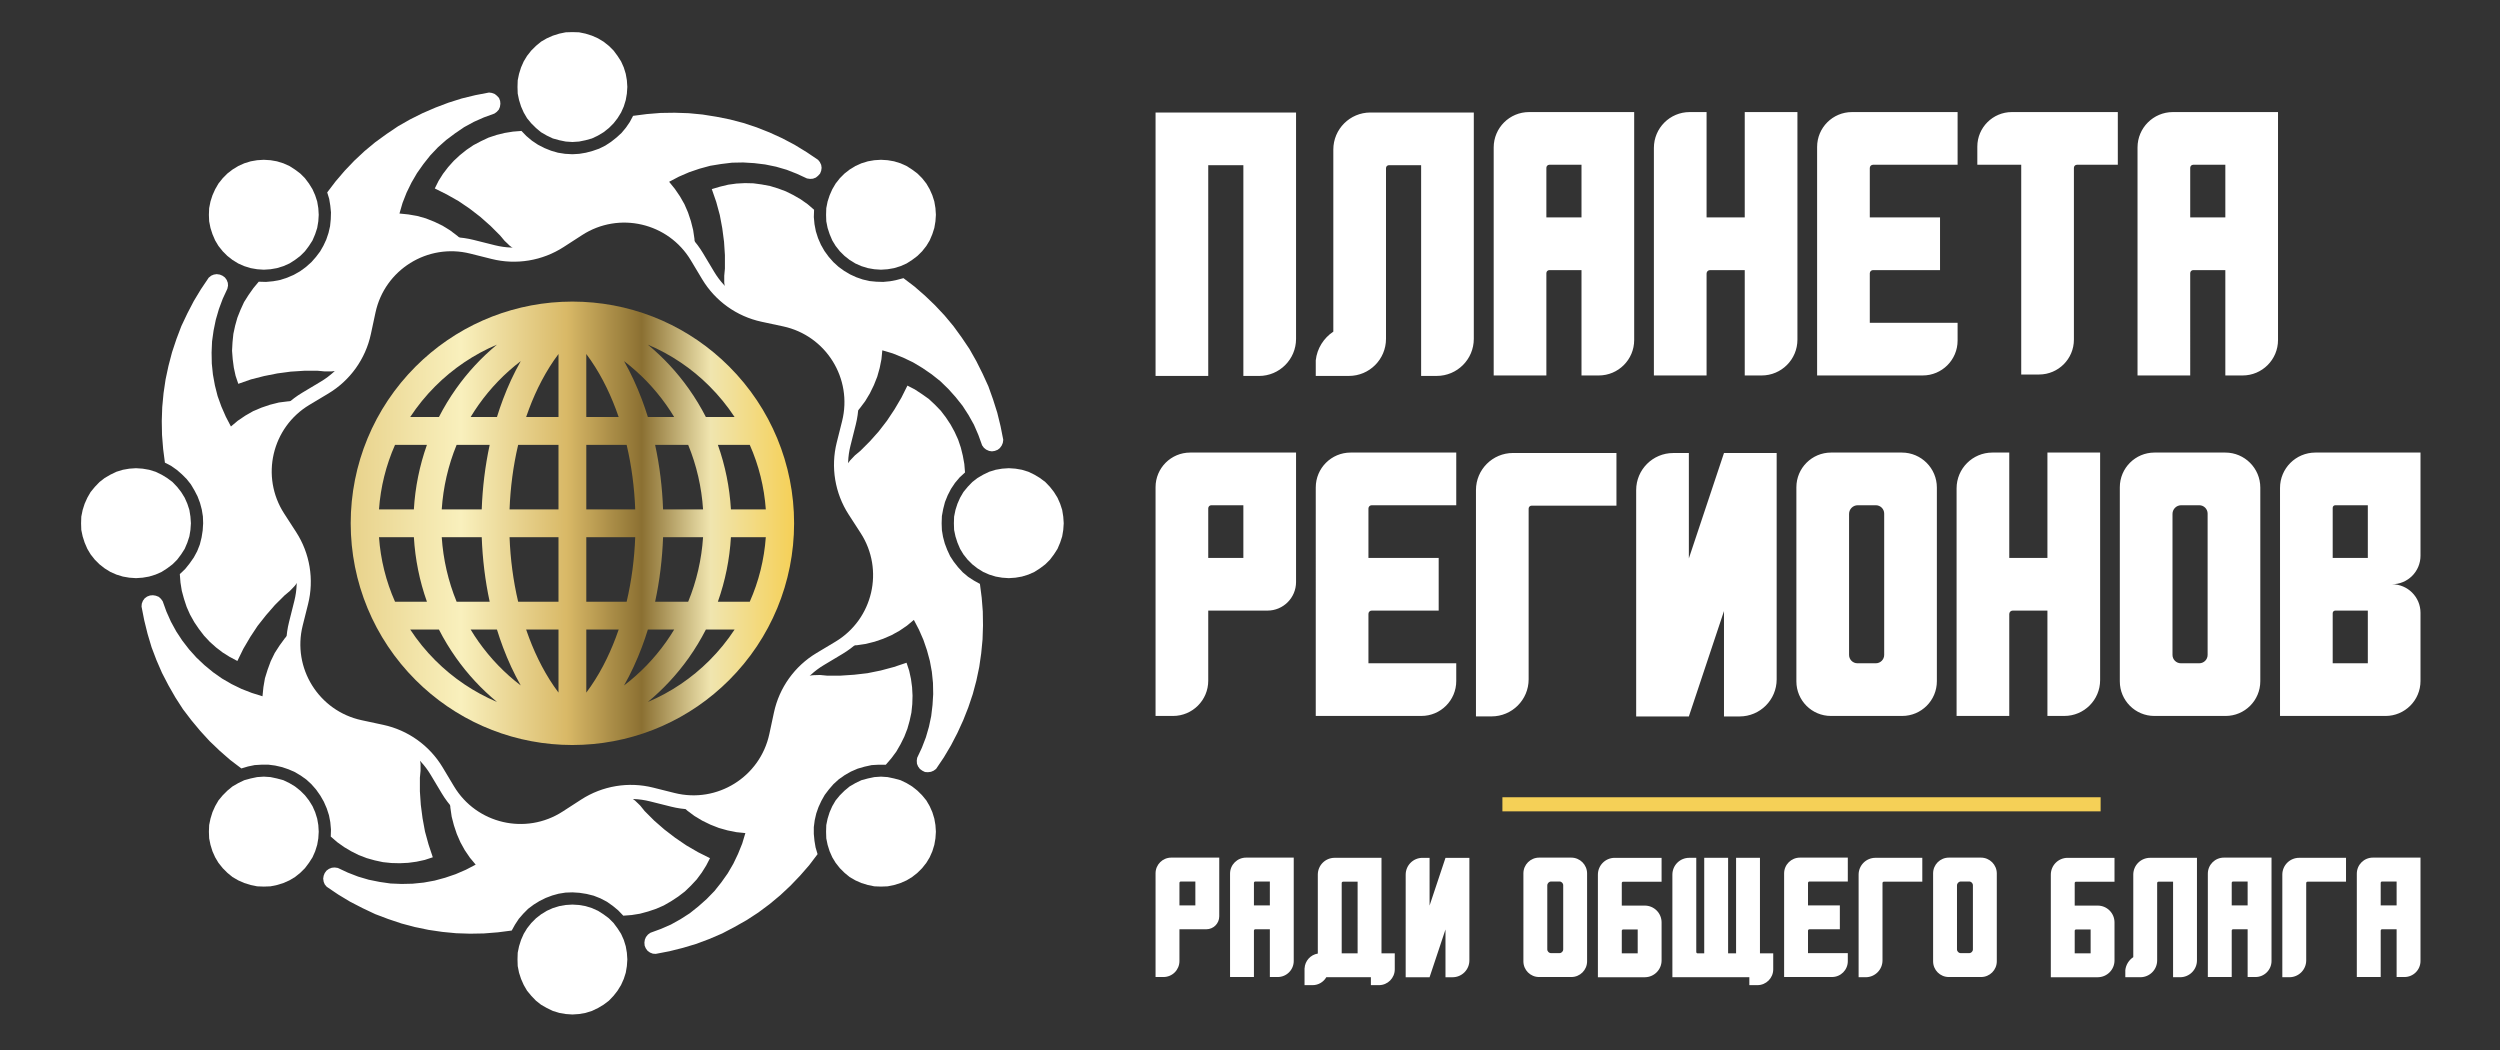 <?xml version="1.0" encoding="utf-8"?>
<svg id="master-artboard" viewBox="0 0 219 92" version="1.1" xmlns="http://www.w3.org/2000/svg" x="0px" y="0px" style="enable-background:new 0 0 1400 980;" width="219px" height="92px"><rect x="0" y="0" width="219" height="92" fill="#333333" stroke="none"/><defs><clipPath id="clipPath18" clipPathUnits="userSpaceOnUse"><path id="path16" d="M 0,566.929 H 566.929 V 0 H 0 Z"/></clipPath><linearGradient id="linearGradient42" spreadMethod="pad" gradientTransform="matrix(127.225,0,0,127.225,-184.052,596.922)" gradientUnits="userSpaceOnUse" y2="0" x2="1" y1="0" x1="0"><stop id="stop30" offset="0" style="stop-opacity:1;stop-color:#e8d28b"/><stop id="stop32" offset="0.249" style="stop-opacity:1;stop-color:#f9f0bd"/><stop id="stop34" offset="0.486" style="stop-opacity:1;stop-color:#d9b967"/><stop id="stop36" offset="0.657" style="stop-opacity:1;stop-color:#8b7032"/><stop id="stop38" offset="0.812" style="stop-opacity:1;stop-color:#f0e5af"/><stop id="stop40" offset="1" style="stop-opacity:1;stop-color:#f5d057"/></linearGradient><linearGradient id="linearGradient134" spreadMethod="pad" gradientTransform="matrix(94.3,0,0,-94.3,80.875,283.465)" gradientUnits="userSpaceOnUse" y2="0" x2="1" y1="0" x1="0"><stop id="stop122" offset="0" style="stop-opacity:1;stop-color:#e8d28b"/><stop id="stop124" offset="0.249" style="stop-opacity:1;stop-color:#f9f0bd"/><stop id="stop126" offset="0.486" style="stop-opacity:1;stop-color:#d9b967"/><stop id="stop128" offset="0.657" style="stop-opacity:1;stop-color:#8b7032"/><stop id="stop130" offset="0.812" style="stop-opacity:1;stop-color:#f0e5af"/><stop id="stop132" offset="1" style="stop-opacity:1;stop-color:#f5d057"/></linearGradient><clipPath id="clipPath144" clipPathUnits="userSpaceOnUse"><path id="path142" d="M 0,566.929 H 566.929 V 0 H 0 Z"/></clipPath></defs><rect id="ee-background" x="0" y="0" width="219" height="92" style="fill: white; fill-opacity: 0; pointer-events: none;"/><g transform="matrix(0.309, 0, 0, 0.309, -2.591, -70.976)"><g transform="matrix(1.333,0,0,-1.333,0,755.905)" id="g10"><g id="g12"><g clip-path="url(#clipPath18)" id="g14"><g transform="translate(509.866,253.694)" id="g20"><path id="path22" style="fill:#ffffff;fill-opacity:1;fill-rule:nonzero;stroke:none" d="m 0,0 v 11.204 h -6.921 c -0.305,0 -0.549,-0.245 -0.549,-0.549 L -7.47,0 Z m 0,33.609 h -6.921 c -0.305,0 -0.549,-0.244 -0.549,-0.548 V 22.408 H 0 Z M 11.204,44.813 V 22.877 c 0,-3.353 -2.719,-6.071 -6.071,-6.071 3.352,0 6.071,-2.719 6.071,-6.071 V -3.768 c 0,-4.104 -3.329,-7.436 -7.436,-7.436 h -22.442 v 48.493 c 0,4.157 3.367,7.524 7.525,7.524 z M -34.071,1.777 v 30.055 c 0,0.981 -0.796,1.777 -1.778,1.777 h -3.842 c -1.023,0 -1.85,-0.827 -1.85,-1.847 V 1.777 C -41.541,0.796 -40.745,0 -39.763,0 h 3.914 c 0.982,0 1.778,0.796 1.778,1.777 m 3.759,43.036 c 4.111,0 7.445,-3.331 7.445,-7.444 V -3.824 c 0,-4.076 -3.303,-7.38 -7.38,-7.38 h -15.149 c -4.059,0 -7.349,3.29 -7.349,7.351 v 41.289 c 0,4.074 3.304,7.377 7.377,7.377 z m -26.621,0 V -3.593 c 0,-4.202 -3.409,-7.609 -7.612,-7.609 h -3.595 v 22.406 h -7.387 c -0.405,0 -0.729,-0.327 -0.729,-0.729 V -11.202 H -87.46 v 48.406 c 0,4.203 3.406,7.609 7.609,7.609 h 3.595 V 22.408 h 8.116 V 44.813 Z M -102.857,1.777 v 30.055 c 0,0.981 -0.796,1.777 -1.778,1.777 h -3.843 c -1.022,0 -1.849,-0.827 -1.849,-1.847 V 1.777 c 0,-0.981 0.796,-1.777 1.778,-1.777 h 3.914 c 0.982,0 1.778,0.796 1.778,1.777 m 3.759,43.036 c 4.111,0 7.445,-3.331 7.445,-7.444 V -3.824 c 0,-4.076 -3.303,-7.38 -7.38,-7.38 h -15.15 c -4.058,0 -7.348,3.29 -7.348,7.351 v 41.289 c 0,4.074 3.303,7.377 7.377,7.377 z m -34.511,-56.121 h -3.319 v 22.409 l -7.47,-22.409 h -11.205 v 48.139 c 0,4.355 3.531,7.885 7.886,7.885 h 3.319 V 22.305 l 7.47,22.411 h 11.204 V -3.422 c 0,-4.355 -3.53,-7.886 -7.885,-7.886 m -26.189,56.032 V 33.52 h -18.053 c -0.342,0 -0.621,-0.282 -0.621,-0.624 v -36.31 c 0,-4.353 -3.53,-7.883 -7.885,-7.883 h -3.319 v 48.135 c 0,4.355 3.53,7.886 7.885,7.886 z m -52.056,-11.115 c -0.382,0 -0.689,-0.306 -0.689,-0.688 V 22.408 h 14.939 V 11.204 h -14.25 c -0.382,0 -0.689,-0.307 -0.689,-0.688 V 0.005 h 18.675 v -3.79 c 0,-4.095 -3.319,-7.417 -7.416,-7.417 h -11.259 v -0.002 h -11.204 V 37.4 c 0,4.095 3.319,7.413 7.414,7.413 h 22.465 V 33.609 Z m -27.29,0 h -6.818 c -0.36,0 -0.652,-0.291 -0.652,-0.651 v -10.55 h 7.47 z m 11.205,11.204 V 17.275 c 0,-3.352 -2.719,-6.071 -6.072,-6.071 h -12.603 V -3.714 c 0,-4.136 -3.352,-7.49 -7.49,-7.49 h -3.714 v 48.658 c 0,4.064 3.296,7.359 7.362,7.359 z m 197.635,61.209 h -6.831 c -0.352,0 -0.638,-0.287 -0.638,-0.64 V 94.821 h 7.469 z M -19.1,117.227 V 68.744 c 0,-4.162 -3.373,-7.535 -7.534,-7.535 h -3.67 v 22.408 h -6.828 c -0.353,0 -0.641,-0.287 -0.641,-0.643 V 61.209 h -11.205 v 48.495 c 0,4.155 3.368,7.523 7.525,7.523 z m -54.613,-11.205 h -9.336 v 3.862 c 0,4.054 3.288,7.343 7.344,7.343 h 22.535 v -11.205 h -8.689 c -0.359,0 -0.65,-0.289 -0.65,-0.647 v -36.55 c 0,-4.094 -3.316,-7.411 -7.411,-7.411 h -3.793 z m -31.517,0 c -0.381,0 -0.688,-0.307 -0.688,-0.688 V 94.821 H -90.98 V 83.617 h -14.25 c -0.381,0 -0.688,-0.308 -0.688,-0.688 V 72.416 h 18.674 v -3.79 c 0,-4.096 -3.319,-7.415 -7.416,-7.415 h -11.258 v -0.002 h -11.204 v 48.604 c 0,4.095 3.318,7.414 7.413,7.414 h 22.465 v -11.205 z m -16.078,11.205 V 68.819 c 0,-4.202 -3.409,-7.61 -7.611,-7.61 h -3.595 v 22.407 h -7.387 c -0.406,0 -0.73,-0.326 -0.73,-0.728 V 61.209 h -11.204 v 48.407 c 0,4.203 3.406,7.611 7.609,7.611 h 3.595 V 94.82 h 8.117 v 22.407 z m -45.923,-11.205 h -6.831 c -0.354,0 -0.64,-0.287 -0.64,-0.64 V 94.821 h 7.471 z m 11.204,11.205 V 68.744 c 0,-4.162 -3.373,-7.535 -7.535,-7.535 h -3.669 v 22.408 h -6.83 c -0.352,0 -0.641,-0.287 -0.641,-0.643 V 61.209 h -11.204 v 48.495 c 0,4.155 3.368,7.523 7.524,7.523 z M -198.02,61.113 h -3.319 v 44.818 h -6.847 c -0.344,0 -0.623,-0.28 -0.623,-0.622 v -36.31 c 0,-4.355 -3.53,-7.886 -7.882,-7.886 h -7.056 v 3.321 c 0.266,2.529 1.717,4.764 3.734,6.098 v 38.718 c 0,4.355 3.531,7.885 7.885,7.885 h 21.993 V 68.999 c 0,-4.355 -3.53,-7.886 -7.885,-7.886 m -29.919,7.877 c 0,-4.354 -3.531,-7.885 -7.885,-7.885 h -3.32 v 44.818 h -7.47 V 61.105 h -11.204 v 56.022 h 29.879 z"/></g><g transform="translate(515.99,207.282)" id="g24"><path id="path26" style="fill:#ffffff;fill-opacity:1;fill-rule:nonzero;stroke:none" d="m 0,0 h -3.096 c -0.159,0 -0.29,-0.13 -0.29,-0.289 V -5.078 H 0 Z m 5.08,5.08 v -21.979 c 0,-1.887 -1.529,-3.415 -3.416,-3.415 H 0 v 10.157 h -3.095 c -0.16,0 -0.291,-0.13 -0.291,-0.29 v -9.867 H -8.465 V 1.67 c 0,1.884 1.527,3.41 3.41,3.41 z M -10.762,5.038 v -5.079 h -8.184 c -0.156,0 -0.282,-0.126 -0.282,-0.282 v -16.46 c 0,-1.975 -1.6,-3.574 -3.574,-3.574 h -1.506 V 1.464 c 0,1.974 1.602,3.574 3.575,3.574 z M -31.685,0 h -3.095 c -0.159,0 -0.29,-0.13 -0.29,-0.289 v -4.789 h 3.385 z m 5.081,5.08 v -21.979 c 0,-1.887 -1.53,-3.415 -3.417,-3.415 h -1.664 v 10.157 h -3.094 c -0.16,0 -0.291,-0.13 -0.291,-0.29 v -9.867 h -5.079 V 1.67 c 0,1.884 1.526,3.41 3.41,3.41 z m -19.432,-25.437 h -1.505 v 20.316 h -3.104 c -0.156,0 -0.282,-0.126 -0.282,-0.282 v -16.46 c 0,-1.975 -1.6,-3.574 -3.574,-3.574 H -57.7 v 1.503 c 0.121,1.147 0.778,2.162 1.694,2.765 V 1.464 c 0,1.974 1.6,3.574 3.574,3.574 h 9.97 v -21.821 c 0,-1.975 -1.6,-3.574 -3.574,-3.574 m -22.426,5.075 h 3.386 v 5.079 h -3.105 c -0.155,0 -0.281,-0.127 -0.281,-0.282 z m 4.891,10.159 c 1.973,0 3.574,-1.602 3.574,-3.575 v -8.089 c 0,-1.975 -1.6,-3.574 -3.574,-3.574 h -9.971 V 1.46 c 0,1.975 1.601,3.574 3.574,3.574 h 9.971 v -5.079 h -8.184 c -0.155,0 -0.281,-0.126 -0.281,-0.282 v -4.796 z m -26.541,-9.307 v 13.625 c 0,0.445 -0.36,0.805 -0.805,0.805 h -1.742 c -0.463,0 -0.838,-0.375 -0.839,-0.838 V -14.43 c 0,-0.445 0.36,-0.805 0.806,-0.805 h 1.775 c 0.445,0 0.805,0.36 0.805,0.805 m 1.705,19.51 c 1.864,0 3.375,-1.511 3.375,-3.375 v -18.676 c 0,-1.846 -1.497,-3.343 -3.345,-3.343 h -6.868 c -1.84,0 -3.332,1.491 -3.332,3.331 V 1.735 c 0,1.847 1.498,3.345 3.345,3.345 z m -12.467,-0.042 v -5.079 h -8.184 c -0.155,0 -0.282,-0.126 -0.282,-0.282 v -16.46 c 0,-1.975 -1.599,-3.574 -3.574,-3.574 h -1.506 V 1.464 c 0,1.974 1.602,3.574 3.574,3.574 z M -124.871,0 c -0.172,0 -0.312,-0.139 -0.312,-0.311 v -4.766 h 6.772 v -5.08 h -6.46 c -0.172,0 -0.312,-0.139 -0.312,-0.311 v -4.767 h 8.465 v -1.718 c 0,-1.857 -1.504,-3.36 -3.36,-3.36 h -5.105 v -0.001 h -5.08 V 1.72 c 0,1.856 1.505,3.36 3.362,3.36 h 10.183 V 0 Z m -7.709,-15.271 v -3.409 c 0,-1.856 -1.506,-3.362 -3.362,-3.362 h -1.717 v 1.686 h -16.367 V 1.463 c 0,1.975 1.601,3.574 3.574,3.574 h 1.506 v -20.034 c 0,-0.156 0.126,-0.282 0.281,-0.282 h 1.411 V 5.037 h 5.079 v -20.316 h 1.695 V 5.037 h 5.079 v -20.308 z m -32.208,-0.011 h 3.385 v 5.079 h -3.104 c -0.155,0 -0.281,-0.127 -0.281,-0.282 z m 4.891,10.159 c 1.973,0 3.574,-1.602 3.574,-3.575 v -8.089 c 0,-1.975 -1.6,-3.574 -3.574,-3.574 h -9.971 V 1.46 c 0,1.975 1.6,3.574 3.574,3.574 h 9.971 v -5.079 h -8.184 c -0.155,0 -0.281,-0.126 -0.281,-0.282 v -4.796 z m -17.348,-9.307 v 13.625 c 0,0.445 -0.36,0.805 -0.806,0.805 h -1.742 c -0.463,0 -0.838,-0.375 -0.839,-0.838 V -14.43 c 0,-0.445 0.361,-0.805 0.807,-0.805 h 1.774 c 0.446,0 0.806,0.36 0.806,0.805 m 1.705,19.51 c 1.863,0 3.375,-1.511 3.375,-3.375 v -18.676 c 0,-1.846 -1.497,-3.343 -3.346,-3.343 h -6.868 c -1.839,0 -3.332,1.491 -3.332,3.331 V 1.735 c 0,1.847 1.498,3.345 3.346,3.345 z m -25.234,-25.441 h -1.506 v 10.158 l -3.386,-10.158 h -5.08 V 1.46 c 0,1.975 1.601,3.574 3.574,3.574 h 1.506 V -5.123 l 3.386,10.157 h 5.08 v -21.821 c 0,-1.975 -1.602,-3.574 -3.574,-3.574 m -20.196,20.32 h -3.103 c -0.156,0 -0.282,-0.126 -0.282,-0.282 v -14.956 h 3.385 z m 7.901,-15.23 v -3.409 c 0,-1.857 -1.505,-3.363 -3.362,-3.363 h -1.717 v 1.686 h -9.03 v -0.001 h -0.452 c -0.581,-1.006 -1.666,-1.685 -2.91,-1.685 h -1.718 v 3.572 h 0.009 c 0.079,1.595 1.27,2.895 2.814,3.145 v 16.79 c 0,1.974 1.6,3.574 3.575,3.574 h 9.969 V -15.271 Z M -239.634,0 h -3.095 c -0.161,0 -0.291,-0.13 -0.291,-0.289 v -4.789 h 3.386 z m 5.079,5.08 v -21.979 c 0,-1.887 -1.528,-3.415 -3.416,-3.415 h -1.663 v 10.157 h -3.095 c -0.161,0 -0.291,-0.13 -0.291,-0.29 v -9.867 h -5.08 V 1.67 c 0,1.884 1.528,3.41 3.411,3.41 z M -255.477,0 h -3.09 c -0.163,0 -0.295,-0.132 -0.295,-0.294 v -4.784 h 3.385 z m 5.081,5.08 V -7.404 c 0,-1.52 -1.233,-2.753 -2.752,-2.753 h -5.714 v -6.763 c 0,-1.875 -1.521,-3.394 -3.396,-3.394 h -1.684 V 1.743 c 0,1.843 1.495,3.337 3.338,3.337 z"/></g><g transform="translate(325.814,223.701)" id="g28"><path id="path44" style="fill:none;stroke:url(#linearGradient42);stroke-width:3;stroke-linecap:butt;stroke-linejoin:miter;stroke-miterlimit:10;stroke-dasharray:none;stroke-opacity:1" d="M 0,0 H 127.225"/></g><g transform="translate(232.419,284.877)" id="g46"><path id="path48" style="fill:#ffffff;fill-opacity:1;fill-rule:nonzero;stroke:none" d="m 0,0 -0.229,1.426 -0.431,1.32 -0.563,1.275 -0.757,1.224 -0.854,1.091 -0.994,1.039 -1.135,0.844 -1.18,0.713 -1.276,0.616 -1.373,0.423 -1.372,0.237 -1.417,0.097 -1.417,-0.097 -1.373,-0.237 -1.372,-0.423 -1.277,-0.616 -1.223,-0.713 -1.091,-0.844 -0.994,-1.039 -0.899,-1.091 -0.712,-1.224 -0.564,-1.275 -0.422,-1.32 -0.29,-1.426 -0.044,-1.408 0.044,-1.417 0.29,-1.373 0.422,-1.32 0.564,-1.329 0.712,-1.179 0.899,-1.135 0.994,-0.986 1.091,-0.853 1.223,-0.757 1.277,-0.563 1.372,-0.423 1.373,-0.237 1.417,-0.098 1.417,0.098 1.372,0.237 1.373,0.423 1.276,0.563 1.18,0.757 1.135,0.853 0.994,0.986 0.854,1.135 0.757,1.179 0.563,1.329 0.431,1.32 0.229,1.373 0.097,1.417 z"/></g><g transform="translate(182.3,346.277)" id="g50"><path id="path52" style="fill:#ffffff;fill-opacity:1;fill-rule:nonzero;stroke:none" d="M 0,0 0.432,-1.32 0.994,-2.649 1.708,-3.828 2.605,-4.963 3.6,-5.949 4.683,-6.803 5.915,-7.56 7.19,-8.123 l 1.373,-0.422 1.373,-0.238 1.417,-0.096 1.417,0.096 1.373,0.238 1.372,0.422 1.276,0.563 1.18,0.757 1.134,0.854 0.995,0.986 0.898,1.135 0.712,1.179 0.564,1.329 0.422,1.32 0.239,1.417 0.095,1.373 -0.095,1.417 -0.239,1.417 -0.422,1.32 -0.564,1.275 -0.712,1.224 -0.898,1.135 -0.995,0.994 -1.134,0.845 -1.18,0.757 -1.276,0.572 -1.372,0.422 -1.373,0.238 -1.417,0.088 L 9.936,14.406 8.563,14.168 7.19,13.746 5.915,13.174 4.683,12.417 3.6,11.572 2.605,10.578 1.708,9.443 0.994,8.219 0.432,6.944 0,5.624 -0.281,4.207 -0.325,2.79 -0.281,1.417 Z"/></g><g transform="translate(204.997,220.652)" id="g54"><path id="path56" style="fill:#ffffff;fill-opacity:1;fill-rule:nonzero;stroke:none" d="m 0,0 -0.422,1.374 -0.564,1.276 -0.712,1.223 -0.899,1.091 -0.994,0.986 -1.135,0.898 -1.179,0.713 -1.277,0.615 -1.372,0.37 -1.373,0.29 -1.417,0.097 -1.417,-0.097 -1.372,-0.29 -1.373,-0.37 L -16.781,7.561 -18.014,6.848 -19.097,5.95 -20.091,4.964 -20.988,3.873 -21.702,2.65 -22.265,1.374 -22.696,0 l -0.282,-1.363 -0.043,-1.417 0.043,-1.417 0.282,-1.373 0.431,-1.372 0.563,-1.277 0.714,-1.179 0.897,-1.135 0.994,-0.987 1.083,-0.896 1.233,-0.714 1.275,-0.562 1.373,-0.423 1.372,-0.281 1.417,-0.053 1.417,0.053 1.373,0.281 1.372,0.423 1.277,0.562 1.179,0.714 1.135,0.896 0.994,0.987 0.899,1.135 0.712,1.179 0.564,1.277 L 0,-5.57 0.238,-4.197 0.334,-2.78 0.238,-1.363 Z"/></g><g transform="translate(65.465,284.889)" id="g58"><path id="path60" style="fill:#ffffff;fill-opacity:1;fill-rule:nonzero;stroke:none" d="m 0,0 c -5.326,8.236 -3.039,19.128 4.94,24.598 l -0.959,0.048 -1.936,-0.14 -1.892,-0.238 -1.891,-0.475 -1.796,-0.607 -1.795,-0.757 -1.663,-0.95 -1.602,-1.083 -1.469,-1.232 -1.083,2.077 -0.951,2.174 -0.8,2.226 -0.573,2.261 -0.422,2.315 -0.238,2.315 -0.044,2.358 0.098,2.367 0.325,2.315 0.476,2.314 0.66,2.262 0.809,2.174 0.986,2.129 0.14,0.66 -0.044,0.607 -0.237,0.616 -0.379,0.52 -0.519,0.378 -0.563,0.238 -0.669,0.096 -0.616,-0.096 -0.564,-0.238 -0.519,-0.422 -1.653,-2.456 -1.515,-2.508 -1.373,-2.64 -1.275,-2.693 -1.039,-2.737 -0.942,-2.833 -0.756,-2.887 -0.616,-2.877 -0.432,-2.931 -0.281,-2.974 -0.097,-2.931 0.053,-2.974 0.237,-2.974 0.378,-2.922 1.277,-0.66 1.223,-0.854 1.091,-0.942 1.039,-1.038 0.898,-1.135 0.757,-1.277 0.659,-1.275 0.519,-1.373 0.379,-1.418 0.238,-1.46 0.052,-1.46 -0.096,-1.514 -0.238,-1.514 -0.379,-1.513 -0.563,-1.417 -0.713,-1.321 -0.897,-1.276 -0.942,-1.179 -1.135,-1.082 0.141,-1.795 0.281,-1.752 0.476,-1.743 0.563,-1.706 0.713,-1.602 0.898,-1.611 0.994,-1.461 1.082,-1.416 1.232,-1.32 1.321,-1.179 1.425,-1.092 1.504,-0.941 1.612,-0.854 1.275,2.605 1.47,2.499 1.557,2.358 1.795,2.271 1.893,2.174 2.032,2.024 1.136,0.95 1.038,1.082 0.898,1.18 0.81,1.275 0.116,0.256 C 5.062,-9.175 4.133,-6.39 2.542,-3.931 Z"/></g><g transform="translate(84.678,328.757)" id="g62"><path id="path64" style="fill:#ffffff;fill-opacity:1;fill-rule:nonzero;stroke:none" d="m 0,0 c 2.062,9.606 11.408,15.695 20.935,13.89 l -0.615,0.655 -1.416,1.275 -1.557,1.18 -1.611,0.994 -1.752,0.845 -1.795,0.713 -1.847,0.519 -1.884,0.326 -1.892,0.193 0.66,2.262 0.853,2.173 1.039,2.13 1.179,2.025 1.373,1.945 1.461,1.838 1.61,1.699 1.751,1.558 1.893,1.417 1.935,1.32 2.086,1.135 2.121,0.941 2.227,0.81 0.518,0.378 0.423,0.467 0.238,0.572 0.097,0.66 -0.052,0.616 -0.23,0.608 -0.431,0.474 -0.466,0.379 -0.617,0.237 -0.616,0.088 -2.931,-0.563 -2.885,-0.704 -2.834,-0.897 -2.745,-1.039 -2.746,-1.188 -2.64,-1.32 L 6.275,39.15 3.82,37.496 1.409,35.745 l -2.27,-1.884 -2.174,-2.033 -2.033,-2.129 -1.936,-2.262 -1.795,-2.358 0.422,-1.373 0.237,-1.461 0.142,-1.417 -0.045,-1.47 -0.149,-1.461 -0.326,-1.417 -0.475,-1.416 -0.615,-1.32 -0.705,-1.232 -0.898,-1.179 -0.95,-1.083 -1.18,-1.047 -1.231,-0.898 -1.321,-0.748 -1.425,-0.616 -1.46,-0.475 -1.515,-0.281 -1.514,-0.142 -1.557,0.044 -1.135,-1.363 -1.038,-1.47 -0.951,-1.505 -0.757,-1.655 -0.659,-1.654 -0.476,-1.698 -0.379,-1.752 -0.184,-1.795 -0.097,-1.795 0.141,-1.796 0.237,-1.795 0.379,-1.742 0.572,-1.698 2.692,0.941 2.79,0.713 2.834,0.563 2.833,0.378 2.887,0.185 h 2.843 l 1.505,-0.14 h 1.47 l 1.468,0.193 1.462,0.379 0.106,0.038 c 1.876,2.23 3.215,4.896 3.839,7.803 z"/></g><g transform="translate(215.073,267.646)" id="g66"><path id="path68" style="fill:#ffffff;fill-opacity:1;fill-rule:nonzero;stroke:none" d="m 0,0 -0.378,2.931 -1.276,0.704 -1.233,0.801 -1.134,0.95 -0.996,1.082 -0.896,1.136 -0.801,1.223 -0.616,1.328 -0.52,1.365 -0.378,1.417 -0.238,1.416 -0.053,1.47 0.053,1.557 0.282,1.505 0.378,1.47 0.573,1.417 0.704,1.364 0.853,1.276 0.994,1.179 1.135,1.038 -0.149,1.805 -0.325,1.786 -0.422,1.707 -0.574,1.699 -0.755,1.654 -0.855,1.558 -0.994,1.505 -1.082,1.417 -1.233,1.276 -1.319,1.232 -1.47,1.038 -1.513,0.994 -1.559,0.802 -1.275,-2.553 -1.47,-2.499 -1.602,-2.411 -1.751,-2.271 -1.892,-2.121 -2.032,-2.032 -1.136,-0.942 -1.038,-1.091 -0.899,-1.18 -0.728,-1.162 c -0.163,1.952 -0.024,3.936 0.463,5.874 l 1.138,4.542 c 0.083,0.331 0.132,0.662 0.196,0.994 l 0.63,0.568 1.276,1.461 1.136,1.513 0.994,1.655 0.854,1.751 0.712,1.787 0.52,1.848 0.378,1.883 0.185,1.892 2.218,-0.66 2.227,-0.898 2.076,-0.994 2.042,-1.223 1.935,-1.329 1.84,-1.461 1.707,-1.655 1.558,-1.742 1.47,-1.848 1.276,-1.98 1.135,-2.033 0.942,-2.174 0.8,-2.217 0.379,-0.519 0.475,-0.379 0.616,-0.281 0.616,-0.097 0.616,0.097 0.607,0.237 0.476,0.379 0.378,0.519 0.237,0.563 0.097,0.66 -0.572,2.886 -0.704,2.878 -0.897,2.834 -0.995,2.789 -1.232,2.693 -1.32,2.64 -1.469,2.597 -1.655,2.455 -1.752,2.411 -1.892,2.27 -2.033,2.165 -2.121,2.033 -2.226,1.937 -2.359,1.795 -1.425,-0.379 -1.416,-0.281 -1.47,-0.141 -1.461,0.044 -1.461,0.141 -1.426,0.334 -1.372,0.475 -1.32,0.607 -1.277,0.758 -1.178,0.853 -1.092,0.994 -0.994,1.127 -0.899,1.232 -0.755,1.32 -0.617,1.417 -0.466,1.46 -0.291,1.514 -0.141,1.514 0.054,1.557 -1.373,1.18 -1.47,1.038 -1.558,0.898 -1.61,0.801 -1.654,0.616 -1.7,0.519 -1.795,0.334 -1.751,0.238 -1.794,0.044 -1.804,-0.097 -1.743,-0.238 -1.752,-0.422 -1.751,-0.519 0.95,-2.737 0.757,-2.79 0.519,-2.781 0.379,-2.886 0.185,-2.834 v -2.878 l -0.141,-1.513 v -1.461 l 0.193,-1.47 0.362,-1.395 c -1.463,1.252 -2.738,2.733 -3.747,4.418 l -2.407,4.017 c -0.211,0.354 -0.449,0.68 -0.68,1.014 l 0.04,0.782 -0.097,1.936 -0.282,1.892 -0.476,1.883 -0.616,1.848 -0.756,1.743 -0.942,1.654 -1.091,1.602 -1.224,1.513 2.078,1.092 2.173,0.941 2.227,0.757 2.261,0.616 2.324,0.379 2.314,0.281 2.368,0.045 2.358,-0.142 2.323,-0.281 2.315,-0.475 2.27,-0.66 2.174,-0.854 2.129,-0.986 0.66,-0.097 0.616,0.044 0.617,0.238 0.466,0.379 0.432,0.475 0.237,0.607 0.087,0.616 -0.087,0.616 -0.291,0.616 -0.378,0.467 -2.455,1.654 -2.553,1.558 -2.604,1.372 -2.693,1.232 -2.737,1.083 -2.842,0.941 -2.887,0.757 -2.878,0.572 -2.931,0.467 -2.929,0.281 -2.984,0.097 -2.974,-0.044 -2.94,-0.238 -2.931,-0.378 -0.703,-1.32 -0.809,-1.179 -0.943,-1.136 -1.09,-0.994 -1.136,-0.897 -1.223,-0.802 -1.329,-0.659 -1.373,-0.475 -1.416,-0.379 -1.418,-0.238 -1.461,-0.087 -1.565,0.087 -1.515,0.238 -1.46,0.423 -1.417,0.571 -1.373,0.705 -1.276,0.853 -1.188,0.995 -1.039,1.082 -1.795,-0.141 -1.751,-0.282 -1.752,-0.43 -1.698,-0.564 -1.61,-0.757 -1.602,-0.844 -1.47,-0.995 -1.417,-1.135 -1.319,-1.223 -1.188,-1.33 -1.084,-1.416 -0.949,-1.505 -0.801,-1.61 2.552,-1.276 2.508,-1.417 2.358,-1.602 2.271,-1.751 2.183,-1.936 2.024,-2.024 0.95,-1.135 1.091,-1.039 1.18,-0.897 1.272,-0.755 c 2.894,0.254 5.715,1.19 8.204,2.799 l 3.932,2.543 c 8.552,5.53 19.984,2.871 25.218,-5.865 l 2.406,-4.017 c 2.563,-4.28 6.788,-7.304 11.666,-8.35 l 4.578,-0.982 c 9.957,-2.137 16.161,-12.101 13.685,-21.979 l -1.139,-4.542 c -1.214,-4.839 -0.364,-9.965 2.345,-14.154 l 2.543,-3.931 c 5.53,-8.552 2.871,-19.985 -5.866,-25.218 l -4.016,-2.406 c -4.28,-2.564 -7.304,-6.788 -8.351,-11.666 l -0.981,-4.579 c -2.137,-9.957 -12.102,-16.161 -21.98,-13.684 l -4.542,1.139 c -4.839,1.213 -9.964,0.364 -14.153,-2.345 l -3.932,-2.543 c -8.303,-5.369 -19.305,-3.001 -24.729,5.138 l -0.065,-1.304 0.096,-1.883 0.282,-1.945 0.476,-1.839 0.615,-1.839 0.757,-1.743 0.942,-1.707 1.091,-1.602 1.224,-1.47 -2.077,-1.083 -2.174,-0.94 -2.227,-0.758 -2.261,-0.616 -2.324,-0.422 -2.358,-0.237 -2.323,-0.053 -2.359,0.096 -2.323,0.335 -2.314,0.467 -2.271,0.668 -2.174,0.844 -2.13,0.995 -0.66,0.097 -0.615,-0.053 -0.607,-0.237 -0.52,-0.37 -0.387,-0.527 -0.228,-0.564 -0.098,-0.616 0.098,-0.659 0.228,-0.565 0.432,-0.518 2.454,-1.655 2.509,-1.513 2.648,-1.365 2.694,-1.276 2.745,-1.039 2.834,-0.95 2.834,-0.756 2.939,-0.607 2.931,-0.431 2.93,-0.282 2.974,-0.097 2.931,0.053 2.983,0.237 2.931,0.378 0.704,1.268 0.81,1.232 0.941,1.082 1.038,1.048 1.189,0.889 1.222,0.756 1.329,0.661 1.373,0.519 1.365,0.378 1.469,0.238 1.469,0.052 1.514,-0.097 1.505,-0.237 1.514,-0.378 1.426,-0.564 1.363,-0.712 1.277,-0.899 1.135,-0.94 1.09,-1.136 1.796,0.141 1.751,0.281 1.752,0.476 1.698,0.572 1.611,0.704 1.557,0.896 1.514,0.996 1.416,1.082 1.276,1.232 1.233,1.32 1.082,1.46 0.95,1.515 0.802,1.558 -2.552,1.275 -2.509,1.461 -2.358,1.611 -2.271,1.741 -2.173,1.893 -2.034,2.033 -0.95,1.179 -1.082,1.039 -1.188,0.897 -1.276,0.757 -0.27,0.124 c 2.133,0.247 4.313,0.135 6.44,-0.398 l 4.542,-1.139 c 0.178,-0.045 0.356,-0.066 0.534,-0.105 l 0.908,-0.937 1.417,-1.329 1.513,-1.127 1.654,-0.994 1.751,-0.854 1.795,-0.704 1.848,-0.519 1.885,-0.378 1.899,-0.193 -0.668,-2.218 -0.897,-2.218 -0.994,-2.077 -1.181,-2.032 -1.372,-1.937 -1.461,-1.839 -1.654,-1.699 -1.752,-1.557 -1.839,-1.469 -1.988,-1.277 -2.034,-1.135 -2.173,-0.942 -2.182,-0.801 -0.521,-0.379 -0.421,-0.518 -0.239,-0.564 -0.095,-0.616 0.051,-0.659 0.239,-0.572 0.377,-0.52 0.52,-0.378 0.607,-0.238 0.617,-0.044 2.929,0.564 2.843,0.712 2.834,0.845 2.789,1.047 2.746,1.18 2.597,1.364 2.604,1.47 2.456,1.601 2.411,1.795 2.271,1.892 2.173,2.033 2.032,2.121 1.937,2.218 1.795,2.366 -0.422,1.418 -0.238,1.417 -0.141,1.461 v 1.46 l 0.194,1.471 0.325,1.416 0.476,1.364 0.616,1.329 0.713,1.267 0.898,1.179 0.941,1.091 1.136,1.038 1.276,0.899 1.328,0.756 1.416,0.616 1.461,0.423 1.515,0.335 1.513,0.086 h 1.513 l 1.18,1.374 1.048,1.416 0.896,1.558 0.802,1.611 0.659,1.699 0.476,1.697 0.378,1.743 0.185,1.796 0.053,1.795 -0.097,1.795 -0.237,1.752 -0.378,1.742 -0.564,1.707 -2.703,-0.906 -2.789,-0.748 -2.834,-0.573 -2.833,-0.325 -2.886,-0.193 h -2.887 l -1.46,0.141 -1.471,-0.045 -1.513,-0.194 -1.416,-0.325 -0.005,-0.002 c 1.295,1.571 2.843,2.941 4.627,4.009 l 4.016,2.406 c 0.226,0.136 0.431,0.292 0.649,0.436 l 1.017,-0.046 1.936,0.088 1.892,0.281 1.893,0.476 1.795,0.616 1.751,0.756 1.707,0.942 1.602,1.091 1.47,1.223 1.082,-2.077 0.95,-2.174 0.757,-2.216 0.616,-2.271 0.422,-2.314 0.239,-2.36 0.044,-2.358 -0.141,-2.315 -0.282,-2.367 -0.476,-2.26 -0.659,-2.272 -0.854,-2.218 -0.995,-2.121 -0.088,-0.615 0.045,-0.66 0.237,-0.572 0.379,-0.519 0.519,-0.379 0.571,-0.281 0.617,-0.044 0.66,0.088 0.563,0.237 0.52,0.379 1.654,2.455 1.514,2.552 1.372,2.649 1.232,2.693 1.082,2.737 0.95,2.833 0.758,2.834 0.616,2.922 0.422,2.93 0.282,2.931 0.097,2.974 -0.045,2.974 z"/></g><g transform="translate(82.898,240.283)" id="g70"><path id="path72" style="fill:#ffffff;fill-opacity:1;fill-rule:nonzero;stroke:none" d="m 0,0 c -9.618,2.063 -15.709,11.431 -13.884,20.969 l -0.845,-0.786 -1.275,-1.417 -1.136,-1.558 -1.038,-1.603 -0.853,-1.75 -0.66,-1.795 -0.573,-1.84 -0.325,-1.892 -0.194,-1.935 -2.271,0.712 -2.173,0.845 -2.129,1.038 -2.034,1.18 -1.891,1.328 -1.84,1.515 -1.698,1.6 -1.567,1.743 -1.461,1.892 -1.275,1.937 -1.136,2.077 -0.95,2.129 -0.801,2.217 -0.379,0.52 -0.474,0.422 -0.617,0.238 -0.616,0.097 -0.607,-0.053 -0.615,-0.229 -0.52,-0.378 -0.379,-0.52 -0.237,-0.616 -0.053,-0.616 0.572,-2.921 0.713,-2.887 0.845,-2.833 1.038,-2.737 1.189,-2.738 1.373,-2.648 1.46,-2.552 1.61,-2.5 1.796,-2.358 1.891,-2.271 1.99,-2.173 2.174,-2.078 2.216,-1.935 2.368,-1.795 1.417,0.422 1.417,0.291 1.469,0.087 h 1.461 l 1.417,-0.185 1.47,-0.334 1.373,-0.467 1.319,-0.571 1.277,-0.758 1.187,-0.844 1.083,-0.995 0.994,-1.134 0.899,-1.277 0.757,-1.32 0.616,-1.416 0.474,-1.461 0.282,-1.47 0.141,-1.558 -0.045,-1.504 1.365,-1.18 1.469,-1.047 1.514,-0.897 1.602,-0.802 1.708,-0.659 1.698,-0.476 1.751,-0.378 1.795,-0.185 1.796,-0.043 1.803,0.087 1.742,0.238 1.752,0.378 1.707,0.563 -0.897,2.694 -0.766,2.789 -0.519,2.834 -0.369,2.833 -0.195,2.878 v 2.887 l 0.141,1.46 v 1.514 l -0.237,1.46 -0.326,1.461 -0.165,0.437 c -2.174,1.758 -4.738,3.022 -7.529,3.622 z"/></g><g transform="translate(116.677,373.478)" id="g74"><path id="path76" style="fill:#ffffff;fill-opacity:1;fill-rule:nonzero;stroke:none" d="m 0,0 0.431,-1.373 0.563,-1.276 0.713,-1.223 0.897,-1.083 0.995,-0.994 1.083,-0.898 1.232,-0.713 1.275,-0.607 1.374,-0.378 1.364,-0.282 1.425,-0.096 1.418,0.096 1.372,0.282 1.364,0.378 1.275,0.607 1.19,0.713 1.134,0.898 0.995,0.994 0.844,1.083 0.757,1.223 0.572,1.276 L 22.696,0 22.934,1.373 23.03,2.79 22.934,4.207 22.696,5.57 22.273,6.943 21.701,8.22 20.944,9.398 20.1,10.534 19.105,11.52 17.971,12.417 16.781,13.13 15.506,13.693 14.142,14.125 12.77,14.406 11.352,14.45 9.927,14.406 8.563,14.125 7.189,13.693 5.914,13.13 4.682,12.417 3.599,11.52 2.604,10.534 1.707,9.398 0.994,8.22 0.431,6.943 0,5.57 -0.282,4.207 -0.326,2.79 -0.282,1.373 Z"/></g><g transform="translate(139.374,193.504)" id="g78"><path id="path80" style="fill:#ffffff;fill-opacity:1;fill-rule:nonzero;stroke:none" d="M 0,0 -0.423,1.364 -0.995,2.641 -1.752,3.819 -2.597,4.955 -3.591,5.949 -4.726,6.794 -5.915,7.551 -7.19,8.123 -8.555,8.545 -9.927,8.783 -11.345,8.871 -12.77,8.783 -14.134,8.545 -15.507,8.123 -16.782,7.551 -18.015,6.794 -19.098,5.949 -20.092,4.955 -20.989,3.819 -21.702,2.641 -22.266,1.364 -22.696,0 l -0.283,-1.372 -0.043,-1.417 0.043,-1.417 0.283,-1.417 0.43,-1.319 0.564,-1.277 0.713,-1.232 0.897,-1.082 0.994,-1.039 1.083,-0.854 1.233,-0.704 1.275,-0.616 1.373,-0.422 1.364,-0.238 1.425,-0.097 1.418,0.097 1.372,0.238 1.365,0.422 1.275,0.616 1.189,0.704 1.135,0.854 0.994,1.039 0.845,1.082 0.757,1.232 0.572,1.277 0.423,1.319 0.237,1.417 0.097,1.417 -0.097,1.417 z"/></g><g transform="translate(51.053,346.277)" id="g82"><path id="path84" style="fill:#ffffff;fill-opacity:1;fill-rule:nonzero;stroke:none" d="m 0,0 0.423,-1.32 0.571,-1.329 0.704,-1.179 0.907,-1.135 0.986,-0.986 1.091,-0.854 1.232,-0.757 1.275,-0.563 1.365,-0.422 1.373,-0.238 1.417,-0.096 1.426,0.096 1.364,0.238 1.372,0.422 1.276,0.563 1.189,0.757 1.126,0.854 0.994,0.986 0.853,1.135 0.757,1.179 0.564,1.329 0.431,1.32 0.238,1.417 0.087,1.373 -0.087,1.417 -0.238,1.417 -0.431,1.32 -0.564,1.275 -0.757,1.224 -0.853,1.135 -0.994,0.994 -1.126,0.845 -1.189,0.757 -1.276,0.572 -1.372,0.422 -1.364,0.238 -1.426,0.088 L 9.927,14.406 8.554,14.168 7.189,13.746 5.914,13.174 4.682,12.417 3.591,11.572 2.605,10.578 1.698,9.443 0.994,8.219 0.423,6.944 0,5.624 -0.281,4.207 -0.334,2.79 -0.281,1.417 Z"/></g><g transform="translate(73.75,220.652)" id="g86"><path id="path88" style="fill:#ffffff;fill-opacity:1;fill-rule:nonzero;stroke:none" d="M 0,0 -0.432,1.374 -0.995,2.65 -1.752,3.873 -2.605,4.964 -3.6,5.95 -4.726,6.848 -5.914,7.561 -7.19,8.176 -8.563,8.546 -9.927,8.836 -11.353,8.933 -12.77,8.836 -14.143,8.546 -15.507,8.176 -16.782,7.561 -18.015,6.848 -19.105,5.95 -20.091,4.964 -20.998,3.873 -21.702,2.65 -22.273,1.374 -22.696,0 l -0.282,-1.363 -0.052,-1.417 0.052,-1.417 0.282,-1.373 0.423,-1.372 0.571,-1.277 0.704,-1.179 0.907,-1.135 0.986,-0.987 1.09,-0.896 1.233,-0.714 1.275,-0.562 1.364,-0.423 1.373,-0.281 1.417,-0.053 1.426,0.053 1.364,0.281 1.373,0.423 1.276,0.562 1.188,0.714 1.126,0.896 0.995,0.987 0.853,1.135 0.757,1.179 0.563,1.277 L 0,-5.57 0.237,-4.197 0.325,-2.78 0.237,-1.363 Z"/></g><g transform="translate(38.003,272.135)" id="g90"><path id="path92" style="fill:#ffffff;fill-opacity:1;fill-rule:nonzero;stroke:none" d="m 0,0 1.373,0.423 1.275,0.562 1.18,0.757 1.136,0.854 0.994,0.986 0.854,1.135 0.756,1.179 0.563,1.329 0.432,1.32 0.228,1.373 0.098,1.417 -0.098,1.408 -0.228,1.425 -0.432,1.32 -0.563,1.276 -0.756,1.223 -0.854,1.092 -0.994,1.038 -1.136,0.845 -1.18,0.713 -1.275,0.616 -1.373,0.422 -1.373,0.238 -1.417,0.097 -1.417,-0.097 -1.372,-0.238 -1.373,-0.422 -1.277,-0.616 -1.222,-0.713 -1.092,-0.845 -0.994,-1.038 -0.898,-1.092 -0.704,-1.223 -0.572,-1.276 -0.422,-1.32 -0.291,-1.425 -0.044,-1.408 0.044,-1.417 0.291,-1.373 0.422,-1.32 0.572,-1.329 0.704,-1.179 0.898,-1.135 0.994,-0.986 1.092,-0.854 1.222,-0.757 1.277,-0.562 1.373,-0.423 1.372,-0.237 1.417,-0.098 1.417,0.098 z"/></g><g transform="translate(69.43,262.167)" id="g94"><path id="path96" style="fill:#ffffff;fill-opacity:1;fill-rule:nonzero;stroke:none" d="m 0,0 1.139,4.542 c 0.539,2.149 0.647,4.353 0.39,6.508 L 1.364,10.689 C 1.553,8.68 1.423,6.636 0.922,4.638 L -0.217,0.096 c -0.085,-0.337 -0.135,-0.674 -0.199,-1.011 l 0.288,0.269 C -0.082,-0.431 -0.055,-0.216 0,0"/></g><g transform="translate(101.764,226.839)" id="g98"><path id="path100" style="fill:#ffffff;fill-opacity:1;fill-rule:nonzero;stroke:none" d="M 0,0 -2.405,4.017 C -3.561,5.944 -5.065,7.6 -6.802,8.951 L -6.76,8.842 c 1.626,-1.316 3.041,-2.899 4.138,-4.73 l 2.405,-4.016 c 0.153,-0.254 0.327,-0.485 0.489,-0.728 l 0.011,0.211 C 0.191,-0.277 0.088,-0.146 0,0"/></g><g transform="translate(106.875,342.346)" id="g102"><path id="path104" style="fill:#ffffff;fill-opacity:1;fill-rule:nonzero;stroke:none" d="M 0,0 4.541,-1.139 C 6.498,-1.629 8.5,-1.766 10.47,-1.595 L 10.277,-1.5 10.274,-1.498 C 8.298,-1.671 6.288,-1.535 4.324,-1.043 L -0.217,0.096 C -0.565,0.183 -0.913,0.235 -1.262,0.301 L -1.2,0.236 C -0.801,0.164 -0.4,0.101 0,0"/></g><g transform="translate(71.546,310.012)" id="g106"><path id="path108" style="fill:#ffffff;fill-opacity:1;fill-rule:nonzero;stroke:none" d="m 0,0 4.017,2.406 c 1.82,1.091 3.396,2.496 4.707,4.11 L 8.311,6.365 C 7.039,4.854 5.528,3.537 3.8,2.501 L -0.217,0.096 c -0.322,-0.194 -0.619,-0.412 -0.925,-0.621 l 0.334,-0.017 C -0.539,-0.361 -0.281,-0.169 0,0"/></g></g></g><g id="g110"><g id="g112"><g id="g118"><g id="g120"><path id="path136" style="fill:url(#linearGradient134);stroke:none" d="m 127.942,330.614 c -0.722,-10e-4 -1.442,-0.018 -2.162,-0.052 v 0 c -11.745,-0.551 -22.783,-5.449 -31.095,-13.758 v 0 c -8.867,-8.87 -13.809,-20.795 -13.809,-33.339 v 0 c 0,-12.545 4.942,-24.471 13.809,-33.341 v 0 c 8.313,-8.31 19.35,-13.207 31.095,-13.758 v 0 c 0.719,-0.034 1.44,-0.053 2.162,-0.053 v 0 h 0.167 c 0.721,0 1.441,0.019 2.162,0.053 v 0 c 11.745,0.551 22.782,5.448 31.093,13.758 v 0 c 8.869,8.87 13.811,20.796 13.811,33.341 v 0 c 0,12.544 -4.942,24.469 -13.811,33.339 v 0 c -8.311,8.309 -19.349,13.207 -31.094,13.758 v 0 c -0.72,0.034 -1.44,0.051 -2.161,0.053 v 0 z m 24.834,-18.544 c -2.479,3.502 -5.411,6.666 -8.712,9.391 v 0 c 4.889,-2.067 9.346,-5.07 13.117,-8.841 v 0 c 1.997,-1.998 3.789,-4.195 5.338,-6.555 v 0 h -6.108 c -1.067,2.084 -2.282,4.093 -3.635,6.005 m -40.79,9.391 c -3.301,-2.725 -6.233,-5.889 -8.711,-9.391 v 0 c -1.354,-1.912 -2.569,-3.921 -3.635,-6.005 v 0 h -6.109 c 1.55,2.36 3.341,4.557 5.339,6.555 v 0 c 3.771,3.771 8.228,6.774 13.116,8.841 v 0 c 0,0 0,0 0,0 m 18.996,-1.993 c 2.658,-3.529 4.718,-7.575 6.264,-11.678 v 0 c 0.216,-0.572 0.423,-1.148 0.621,-1.725 v 0 h -6.885 z M 118.804,307.79 c 1.545,4.103 3.607,8.149 6.264,11.678 v 0 -13.403 h -6.884 c 0.198,0.577 0.405,1.153 0.62,1.725 m 20.203,10.165 v 0.001 c 0,-0.001 0,-0.002 0.001,-0.002 v 0 c 3.435,-2.615 6.457,-5.754 8.957,-9.286 v 0 c 0.599,-0.846 1.168,-1.716 1.703,-2.603 v 0 h -5.597 c -0.393,1.28 -0.826,2.551 -1.299,3.805 v 0 c -1.048,2.778 -2.295,5.496 -3.764,8.084 v 0 c -0.001,0 -0.001,10e-4 -0.001,10e-4 m -21.961,0.001 -0.001,-0.001 c -1.471,-2.588 -2.719,-5.307 -3.766,-8.085 v 0 c -0.474,-1.254 -0.905,-2.525 -1.3,-3.805 v 0 h -5.596 c 0.534,0.887 1.104,1.757 1.703,2.603 v 0 c 2.499,3.532 5.522,6.671 8.96,9.288 z m 41.916,-17.806 h 6.782 c 1.927,-4.348 3.076,-8.987 3.414,-13.729 v 0 h -7.416 -10e-4 c -0.275,4.685 -1.206,9.308 -2.779,13.729 m -13.347,0 h 7.031 c 1.795,-4.377 2.858,-9.011 3.168,-13.729 v 0 h -8.506 -0.001 c -0.162,4.611 -0.717,9.218 -1.692,13.729 m -14.633,-5.675 v 5.675 h 8.579 c 1.058,-4.497 1.653,-9.113 1.828,-13.729 v 0 h -2.353 v -5.914 h 2.353 c -0.175,-4.616 -0.769,-9.233 -1.828,-13.73 v 0 h -8.579 v 5.675 8.055 h 8.054 v 5.914 h -8.054 z m -14.492,5.675 h 8.578 v -5.675 -8.054 h -8.054 v -5.914 0 h 8.054 v -8.055 -5.675 h -8.578 c -1.06,4.497 -1.654,9.114 -1.829,13.73 v 0 h 2.353 v 5.914 h -2.353 c 0.175,4.616 0.77,9.232 1.829,13.729 m -6.055,0 c -0.974,-4.511 -1.528,-9.118 -1.692,-13.729 v 0 h -8.507 c 0.311,4.718 1.373,9.353 3.169,13.729 v 0 h 7.03 c 0,0 0,0 0,0 m -13.347,0 c -1.573,-4.421 -2.503,-9.044 -2.779,-13.729 v 0 h -7.416 c 0.337,4.742 1.486,9.381 3.413,13.729 v 0 h 6.782 c 0,0 0,0 0,0 m 64.652,-19.643 h 7.418 v 0 c -0.338,-4.742 -1.488,-9.382 -3.414,-13.73 v 0 h -6.783 c 1.572,4.421 2.503,9.044 2.779,13.73 m -14.432,0 h 8.506 v 0 c -0.311,-4.717 -1.374,-9.354 -3.169,-13.73 v 0 h -7.03 c 0.974,4.511 1.527,9.117 1.693,13.73 m -47.072,0 h 8.507 v 0 c 0.165,-4.613 0.719,-9.219 1.692,-13.73 v 0 h -7.03 c -1.795,4.376 -2.856,9.013 -3.169,13.73 m -13.343,0 h 7.419 v 0 c 0.274,-4.686 1.205,-9.309 2.777,-13.73 v 0 h -6.783 c -1.925,4.348 -3.076,8.988 -3.413,13.73 m 75.625,-19.643 c -1.549,-2.361 -3.34,-4.56 -5.337,-6.556 v 0 c -3.772,-3.773 -8.23,-6.777 -13.118,-8.843 v 0 c 3.301,2.726 6.234,5.891 8.713,9.392 v 0 c 1.353,1.911 2.568,3.92 3.635,6.007 v 0 h 6.107 c 0,0 0,0 0,0 m -12.85,0 c -0.535,-0.889 -1.104,-1.758 -1.703,-2.605 v 0 c -2.5,-3.531 -5.522,-6.669 -8.957,-9.285 v 0 c 1.47,2.587 2.717,5.307 3.764,8.084 v 0 c 0.472,1.255 0.904,2.524 1.299,3.806 v 0 h 5.597 c 0,0 0,0 0,0 m -11.802,0 c -0.197,-0.58 -0.404,-1.154 -0.62,-1.724 v 0 c -1.546,-4.104 -3.606,-8.15 -6.264,-11.68 v 0 13.404 h 6.884 c 0,0 0,0 0,0 m -19.062,-1.724 c -0.215,0.57 -0.422,1.144 -0.619,1.724 v 0 h 6.883 V 247.46 c -2.657,3.53 -4.719,7.576 -6.264,11.68 m -10.718,-0.881 c -0.599,0.847 -1.169,1.716 -1.703,2.605 v 0 h 5.596 c 0.396,-1.282 0.828,-2.551 1.3,-3.806 v 0 c 1.046,-2.777 2.293,-5.497 3.764,-8.084 v 0 h -0.001 c -3.434,2.616 -6.457,5.754 -8.956,9.285 m -9.216,-3.951 c -1.998,1.996 -3.788,4.195 -5.337,6.556 v 0 h 6.107 c 1.066,-2.087 2.281,-4.096 3.635,-6.007 v 0 c 2.478,-3.501 5.411,-6.666 8.713,-9.39 v 0 -0.002 c -4.889,2.066 -9.347,5.07 -13.118,8.843"/></g></g></g></g><g id="g138"><g clip-path="url(#clipPath144)" id="g140"><g transform="translate(154.503,340.16)" id="g146"><path id="path148" style="fill:none;stroke:#ffffff;stroke-width:3;stroke-linecap:butt;stroke-linejoin:miter;stroke-miterlimit:10;stroke-dasharray:none;stroke-opacity:1" d="m 0,0 2.406,-4.017 c 2.564,-4.279 6.788,-7.303 11.666,-8.35 l 4.578,-0.982 c 9.957,-2.136 16.162,-12.101 13.685,-21.979 l -1.139,-4.542 c -1.214,-4.838 -0.364,-9.964 2.345,-14.153 l 2.543,-3.932 c 5.53,-8.551 2.871,-19.985 -5.865,-25.218 l -4.017,-2.407 c -4.28,-2.563 -7.304,-6.788 -8.35,-11.666 l -0.982,-4.578 c -2.137,-9.957 -12.101,-16.161 -21.979,-13.684 l -4.542,1.138 c -4.839,1.214 -9.964,0.365 -14.154,-2.344 l -3.931,-2.542 c -8.552,-5.531 -19.985,-2.872 -25.219,5.865 l -2.405,4.016 c -2.565,4.28 -6.789,7.303 -11.667,8.35 l -4.577,0.983 c -9.959,2.135 -16.163,12.1 -13.685,21.979 l 1.139,4.541 c 1.212,4.839 0.364,9.965 -2.346,14.153 l -2.542,3.932 c -5.53,8.552 -2.871,19.985 5.865,25.219 l 4.017,2.406 c 4.279,2.563 7.303,6.788 8.349,11.666 l 0.983,4.578 c 2.136,9.957 12.1,16.161 21.979,13.684 l 4.541,-1.138 c 4.839,-1.214 9.965,-0.365 14.155,2.345 l 3.931,2.542 C -16.666,11.396 -5.233,8.736 0,0 Z"/></g></g></g></g></g></svg>